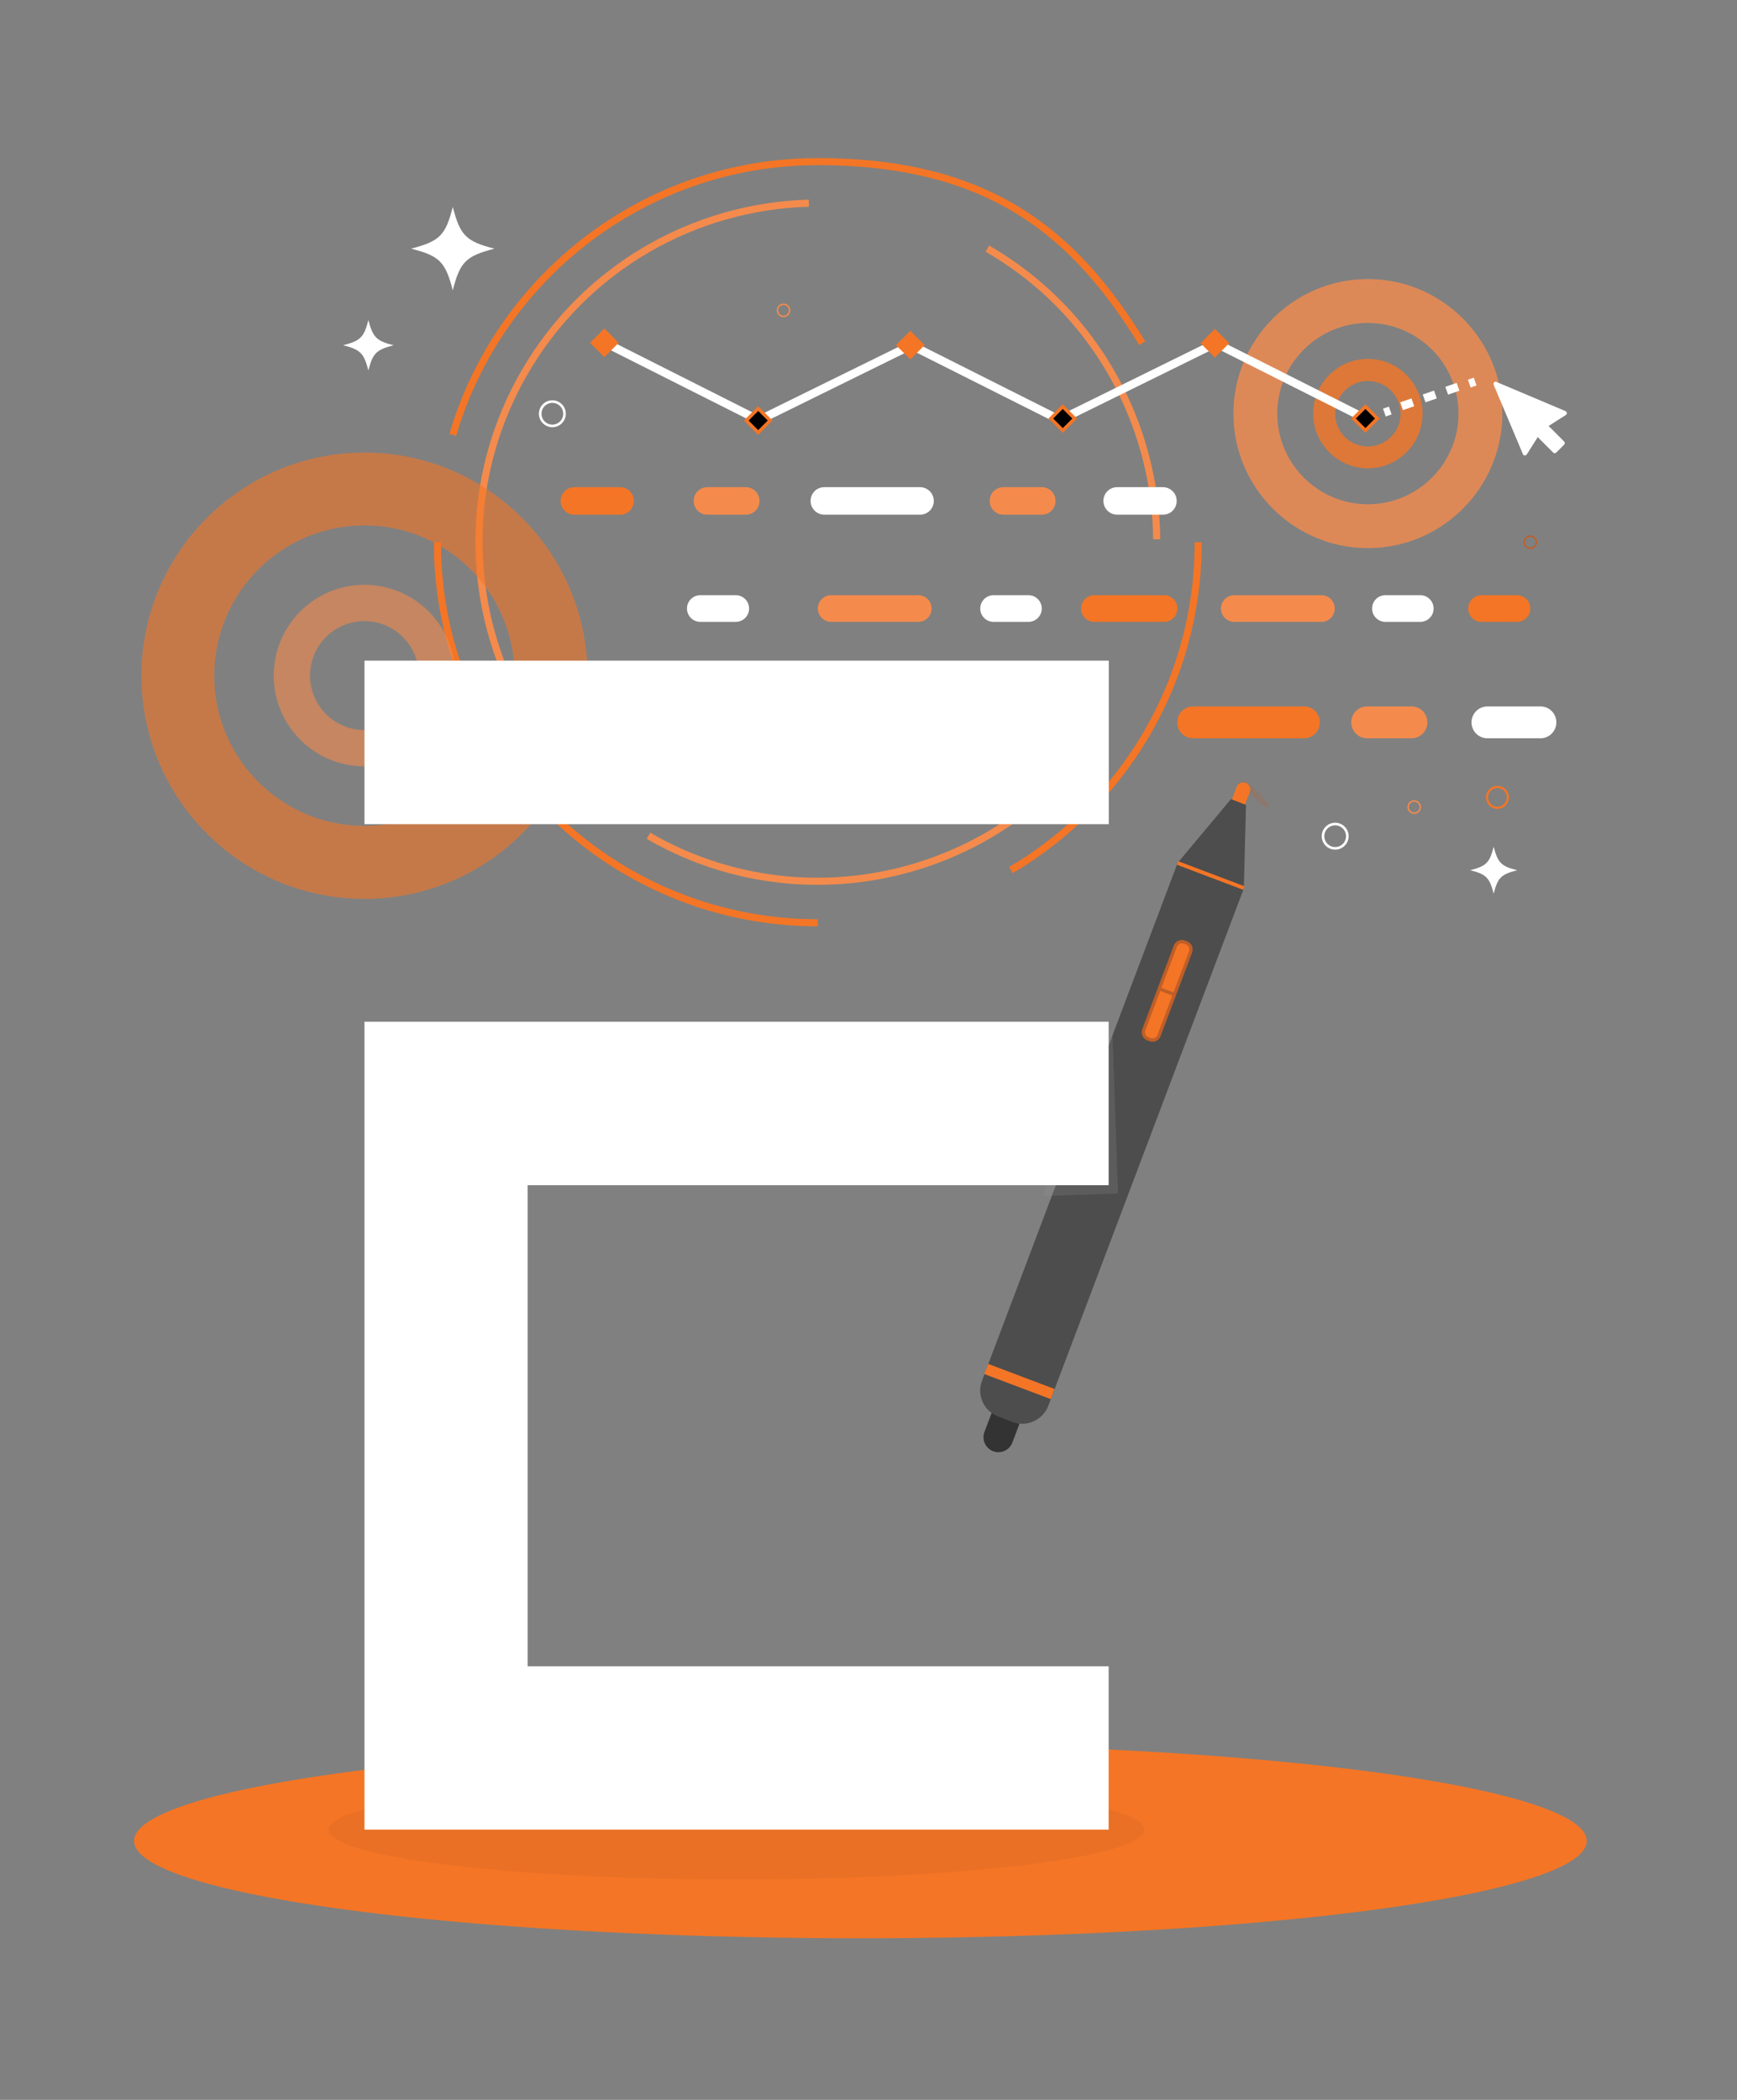 <?xml version="1.0" encoding="UTF-8"?>
<svg id="Layer_1" xmlns="http://www.w3.org/2000/svg" version="1.1" viewBox="0 0 1200 1450">
  <rect x="0" y="0" width="1200" height="1450" fill="#808080" stroke="none"/>
  <!-- Generator: Adobe Illustrator 29.5.1, SVG Export Plug-In . SVG Version: 2.1.0 Build 141)  -->
  <defs>
    <style>
      .st0 {
        stroke: #fff;
        stroke-width: 1.8px;
      }

      .st0, .st1, .st2, .st3, .st4, .st5, .st6, .st7, .st8, .st9 {
        stroke-miterlimit: 10;
      }

      .st0, .st1, .st2, .st3, .st4, .st5, .st6, .st8 {
        fill: none;
      }

      .st10 {
        opacity: .6;
      }

      .st1, .st2, .st7 {
        stroke: #c05e27;
      }

      .st1, .st7, .st9 {
        stroke-width: 2.3px;
      }

      .st3, .st5 {
        stroke: #f48b4c;
      }

      .st3, .st6 {
        stroke-width: 4.9px;
      }

      .st11 {
        fill: #4d4d4d;
      }

      .st12 {
        fill: #fff;
      }

      .st4 {
        stroke-width: 1.5px;
      }

      .st4, .st6, .st8, .st9 {
        stroke: #f47525;
      }

      .st13, .st14 {
        fill: #c05e27;
      }

      .st7, .st15, .st9 {
        fill: #f47525;
      }

      .st16, .st17, .st14 {
        isolation: isolate;
      }

      .st18 {
        fill: #333;
      }

      .st17 {
        fill: #999;
      }

      .st17, .st14 {
        mix-blend-mode: multiply;
        opacity: .2;
      }

      .st8 {
        stroke-width: 2.6px;
      }

      .st19 {
        fill: #f48b4c;
      }

      .st20 {
        opacity: .8;
      }
    </style>
  </defs>
  <g class="st16">
    <g id="Careers">
      <g id="Mograph">
        <g id="BASE">
          <ellipse id="Base" class="st15" cx="594.4" cy="1271.2" rx="501.8" ry="67.2"/>
        </g>
        <g id="Mograph1">
          <g>
            <path class="st6" d="M565,637.2c-135.2,0-246.5-102.1-261.2-233.4-1.1-9.7-1.6-19.5-1.6-29.4"/>
            <path class="st6" d="M827.8,374.4c0,56.2-17.6,108.3-47.7,151-21.5,30.6-49.4,56.4-81.7,75.4"/>
            <path class="st6" d="M312.8,300.3c32-109,132.8-188.7,252.2-188.7s177.9,50.2,224.1,125.4"/>
          </g>
          <g>
            <path class="st3" d="M756,509.8c-64,90.5-183.4,123.5-284.6,79.2-7.9-3.5-15.8-7.4-23.4-11.9"/>
            <path class="st3" d="M682.1,171.7c43.4,25,75.7,61.9,95.2,104.1,14,30.2,21.5,63.2,21.8,96.6"/>
            <path class="st3" d="M395.5,535.9c-69.8-73.3-86.4-186.5-33.2-278.6,42.2-73.1,117.9-114.8,196.5-117"/>
          </g>
          <g class="st10">
            <path class="st19" d="M251.8,403.8c-34.6,0-62.7,28.1-62.7,62.7s28.1,62.7,62.7,62.7,62.7-28.1,62.7-62.7-28.1-62.7-62.7-62.7ZM251.8,504.1c-20.7,0-37.6-16.8-37.6-37.6s16.8-37.6,37.6-37.6,37.5,16.8,37.5,37.6-16.8,37.6-37.5,37.6h0Z"/>
            <path class="st15" d="M251.8,312.5c-85,0-154.1,69.1-154.1,154.1s69.1,154.1,154.1,154.1,154.1-69.1,154.1-154.1-69.1-154.1-154.1-154.1h0ZM251.8,570.3c-57.2,0-103.8-46.5-103.8-103.7s46.5-103.8,103.8-103.8,103.7,46.5,103.7,103.8-46.5,103.7-103.7,103.7Z"/>
          </g>
          <g class="st20">
            <path class="st15" d="M945,247.8c-20.9,0-37.8,17-37.8,37.8s17,37.8,37.8,37.8,37.8-17,37.8-37.8-17-37.8-37.8-37.8ZM945,308.3c-12.5,0-22.6-10.2-22.6-22.6s10.2-22.6,22.6-22.6,22.6,10.2,22.6,22.6-10.2,22.6-22.6,22.6Z"/>
            <path class="st19" d="M945,192.7c-51.2,0-92.9,41.7-92.9,92.9s41.7,92.9,92.9,92.9,92.9-41.7,92.9-92.9-41.7-92.9-92.9-92.9h0ZM945,348.2c-34.5,0-62.6-28.1-62.6-62.6s28.1-62.6,62.6-62.6,62.6,28.1,62.6,62.6-28.1,62.6-62.6,62.6Z"/>
          </g>
          <g>
            <path class="st15" d="M428.4,355.4h-31.6c-5.2,0-9.5-4.2-9.5-9.5s4.2-9.5,9.5-9.5h31.6c5.2,0,9.5,4.2,9.5,9.5s-4.2,9.5-9.5,9.5h0Z"/>
            <path class="st19" d="M515.2,355.4h-26.5c-5.2,0-9.5-4.2-9.5-9.5s4.2-9.5,9.5-9.5h26.5c5.2,0,9.5,4.2,9.5,9.5s-4.2,9.5-9.5,9.5h0Z"/>
            <path class="st19" d="M719.7,355.4h-26.5c-5.2,0-9.5-4.2-9.5-9.5s4.2-9.5,9.5-9.5h26.5c5.2,0,9.5,4.2,9.5,9.5s-4.2,9.5-9.5,9.5h0Z"/>
            <path class="st12" d="M635.6,355.4h-66.1c-5.2,0-9.5-4.2-9.5-9.5s4.2-9.5,9.5-9.5h66.1c5.2,0,9.5,4.2,9.5,9.5s-4.2,9.5-9.5,9.5h0Z"/>
            <path class="st12" d="M803.4,355.4h-31.6c-5.2,0-9.5-4.2-9.5-9.5s4.2-9.5,9.5-9.5h31.6c5.2,0,9.5,4.2,9.5,9.5s-4.2,9.5-9.5,9.5h0Z"/>
            <path class="st19" d="M526.1,516.2h-36.6c-6.1,0-11-4.9-11-11s4.9-11,11-11h36.6c6.1,0,11,4.9,11,11s-4.9,11-11,11h0Z"/>
            <path class="st13" d="M644.6,516.2h-30.6c-6.1,0-11-4.9-11-11s4.9-11,11-11h30.6c6.1,0,11,4.9,11,11s-4.9,11-11,11h0Z"/>
            <path class="st19" d="M975.1,509.8h-30.6c-6.1,0-11-4.9-11-11s4.9-11,11-11h30.6c6.1,0,11,4.9,11,11s-4.9,11-11,11h0Z"/>
            <path class="st15" d="M900.8,509.8h-76.5c-6.1,0-11-4.9-11-11s4.9-11,11-11h76.5c6.1,0,11,4.9,11,11s-4.9,11-11,11h0Z"/>
            <path class="st12" d="M1064.2,509.8h-36.6c-6.1,0-11-4.9-11-11s4.9-11,11-11h36.6c6.1,0,11,4.9,11,11s-4.9,11-11,11h0Z"/>
            <path class="st12" d="M508.3,429.4h-24.5c-5.1,0-9.2-4.1-9.2-9.2s4.1-9.2,9.2-9.2h24.5c5.1,0,9.2,4.1,9.2,9.2s-4.1,9.2-9.2,9.2h0Z"/>
            <path class="st12" d="M710.5,429.4h-24.1c-5.1,0-9.2-4.1-9.2-9.2s4.1-9.2,9.2-9.2h24.1c5.1,0,9.2,4.1,9.2,9.2s-4.1,9.2-9.2,9.2h0Z"/>
            <path class="st19" d="M634.4,429.4h-60.2c-5.1,0-9.2-4.1-9.2-9.2s4.1-9.2,9.2-9.2h60.2c5.1,0,9.2,4.1,9.2,9.2s-4.1,9.2-9.2,9.2h0Z"/>
            <path class="st12" d="M981.2,429.4h-24.1c-5.1,0-9.2-4.1-9.2-9.2s4.1-9.2,9.2-9.2h24.1c5.1,0,9.2,4.1,9.2,9.2s-4.1,9.2-9.2,9.2h0Z"/>
            <path class="st19" d="M912.9,429.4h-60.2c-5.1,0-9.2-4.1-9.2-9.2s4.1-9.2,9.2-9.2h60.2c5.1,0,9.2,4.1,9.2,9.2s-4.1,9.2-9.2,9.2h0Z"/>
            <path class="st15" d="M804.2,429.4h-48.2c-5.1,0-9.2-4.1-9.2-9.2s4.1-9.2,9.2-9.2h48.2c5.1,0,9.2,4.1,9.2,9.2s-4.1,9.2-9.2,9.2h0Z"/>
            <path class="st15" d="M1048,429.4h-24.5c-5.1,0-9.2-4.1-9.2-9.2s4.1-9.2,9.2-9.2h24.5c5.1,0,9.2,4.1,9.2,9.2s-4.1,9.2-9.2,9.2h0Z"/>
          </g>
          <g>
            <g>
              <rect class="st12" x="956.3" y="281.3" width="4.3" height="5.7" transform="translate(-40.4 325.8) rotate(-18.9)"/>
              <path class="st12" d="M969.2,283.2l-1.9-5.4,7.8-2.7,1.9,5.4-7.8,2.7ZM984.8,277.8l-1.9-5.4,7.8-2.7,1.9,5.4-7.8,2.7ZM1000.4,272.5l-1.9-5.4,7.8-2.7,1.9,5.4-7.8,2.7Z"/>
              <rect class="st12" x="1014.9" y="261.3" width="4.3" height="5.7" transform="translate(-30.7 343.7) rotate(-18.9)"/>
            </g>
            <polygon class="st12" points="418.1 239.9 520.2 291.3 522.7 286.2 418.1 233.5 418.1 239.9"/>
            <g>
              <rect class="st15" x="411.7" y="230.9" width="11.6" height="11.6" transform="translate(-45.1 364.6) rotate(-45)"/>
              <path class="st15" d="M417.5,246.6l-9.9-9.9,9.9-9.9,9.9,9.9-9.9,9.9ZM410.9,236.7l6.6,6.6,6.6-6.6-6.6-6.6-6.6,6.6Z"/>
            </g>
            <polygon class="st12" points="525 293 522.5 287.8 629.5 235.2 734.2 287.8 731.6 292.9 629.5 241.6 525 293"/>
            <g>
              <rect x="518" y="284.6" width="11.6" height="11.6" transform="translate(-51.9 455.4) rotate(-45)"/>
              <path class="st15" d="M523.8,300.3l-9.9-9.9,9.9-9.9,9.9,9.9-9.9,9.9ZM517.2,290.4l6.6,6.6,6.6-6.6-6.6-6.6-6.6,6.6Z"/>
            </g>
            <g>
              <rect class="st15" x="623.1" y="232.6" width="11.6" height="11.6" transform="translate(15.7 514.5) rotate(-45)"/>
              <path class="st15" d="M628.9,248.2l-9.9-9.9,9.9-9.9,9.9,9.9-9.9,9.9ZM622.3,238.4l6.6,6.6,6.6-6.6-6.6-6.6-6.6,6.6Z"/>
            </g>
            <polygon class="st12" points="735.4 291.6 732.9 286.5 839.9 233.8 944.6 286.5 942 291.6 839.9 240.2 735.4 291.6"/>
            <g>
              <rect x="728.3" y="283.1" width="11.6" height="11.6" transform="translate(10.7 603.7) rotate(-45)"/>
              <path class="st15" d="M734.2,298.9l-9.9-9.9,9.9-9.9,9.9,9.9-9.9,9.9ZM727.6,289l6.6,6.6,6.6-6.6-6.6-6.6-6.6,6.6Z"/>
            </g>
            <g>
              <rect class="st15" x="833.5" y="231.2" width="11.6" height="11.6" transform="translate(78.3 662.9) rotate(-45)"/>
              <path class="st15" d="M839.3,246.9l-9.9-9.9,9.9-9.9,9.9,9.9-9.9,9.9ZM832.7,237l6.6,6.6,6.6-6.6-6.6-6.6-6.6,6.6Z"/>
            </g>
            <g>
              <rect x="937.6" y="283.2" width="11.6" height="11.6" transform="translate(72 751.7) rotate(-45)"/>
              <path class="st15" d="M943.3,298.9l-9.9-9.9,9.9-9.9,9.9,9.9-9.9,9.9ZM936.7,289l6.6,6.6,6.6-6.6-6.6-6.6-6.6,6.6Z"/>
            </g>
          </g>
          <circle class="st0" cx="381.6" cy="285.7" r="8.4"/>
          <circle class="st0" cx="922.4" cy="577.4" r="8.4"/>
          <circle class="st4" cx="1034.5" cy="550.6" r="7.2"/>
          <circle class="st5" cx="541.3" cy="214.3" r="4.2"/>
          <circle class="st5" cx="977" cy="557.3" r="4.2"/>
          <circle class="st2" cx="1057.2" cy="374.4" r="4.2"/>
          <path class="st12" d="M1069.9,294.2c3.3,3.3,6.6,6.5,9.8,9.8.3.3.6.6.9.9.6.7.6,1.4,0,2.1-1.8,1.8-3.6,3.7-5.5,5.5-.7.7-1.5.6-2.3-.2-3.2-3.2-6.4-6.4-9.7-9.7-.2-.2-.4-.5-.7-.9-.3.5-.5.7-.6,1-2.3,3.6-4.5,7.1-6.8,10.7-.4.7-.9,1.2-1.7,1.1-.8,0-1.2-.7-1.4-1.4-6.6-15.6-13.2-31.3-19.8-46.9-.3-.7-.5-1.5,0-2.1.6-.7,1.4-.5,2.1-.2,15.6,6.6,31.3,13.2,46.9,19.8.7.3,1.3.6,1.4,1.4,0,.9-.4,1.3-1.1,1.7-3.6,2.3-7.2,4.5-10.7,6.8-.2.2-.5.3-.9.6h0Z"/>
          <g id="E">
            <ellipse id="Shade" class="st14" cx="508.8" cy="1263.4" rx="281.7" ry="34.4"/>
            <g id="Pen">
              <ellipse id="Base1" class="st14" cx="867.2" cy="548.2" rx="2.4" ry="13.1" transform="translate(-134.8 768.6) rotate(-44.7)"/>
              <path class="st9" d="M852.1,552.6l3.3-8.8c.7-1.9,2.9-2.9,4.8-2.1h0c1.9.7,2.9,2.9,2.1,4.8l-3.3,8.8-6.9-2.6h0Z"/>
              <path class="st18" d="M704.3,983.1l-4.9,13c-2,5.3-8,8-13.3,6h0c-5.3-2-8-8-6-13.3l5-13.2"/>
              <path class="st11" d="M859.3,613.2l1.5-57.4-5.2-2-5.2-2-36.8,44-135.2,357.6c-3.7,9.9,1.2,20.9,11.1,24.7l10,3.8c9.9,3.7,20.9-1.3,24.7-11.1l135.2-357.6h0Z"/>
              <path class="st7" d="M818.2,650.5l1.5.6c2.5.9,3.7,3.7,2.8,6.2l-21.8,57.8c-.9,2.5-3.7,3.7-6.2,2.8l-1.5-.6c-2.5-.9-3.7-3.7-2.8-6.2l21.8-57.8c.9-2.5,3.7-3.7,6.2-2.8h0Z"/>
              <polygon class="st15" points="682.7 941.8 728.5 959.1 725.9 966.1 680 948.8 682.7 941.8 682.7 941.8"/>
              <line class="st8" x1="859.3" y1="613.2" x2="813.5" y2="595.9"/>
              <line class="st1" x1="811.3" y1="686.7" x2="800.8" y2="682.8"/>
              <polygon id="Shade1" class="st17" points="746.9 712 768.5 710.9 772.4 824.1 720.9 825.9 746.9 712"/>
            </g>
            <g id="E_Flat">
              <polygon class="st12" points="251.8 569.1 766 569.1 766 456.2 251.8 456.2 251.8 569.1 251.8 569.1"/>
              <polygon class="st12" points="251.8 705.5 251.8 1263.4 765.9 1263.4 765.9 1150.6 364.5 1150.6 364.5 818.4 765.9 818.4 765.9 705.5 251.8 705.5 251.8 705.5"/>
            </g>
          </g>
          <path class="st12" d="M284,171.7c19.7,5,23.7,9.1,28.8,28.8,5-19.7,9.1-23.7,28.8-28.8-19.7-5-23.7-9.1-28.8-28.8-5,19.7-9.1,23.7-28.8,28.8Z"/>
          <path class="st12" d="M1015.7,600.9c11.1,2.8,13.3,5.1,16.2,16.2,2.8-11.1,5.1-13.3,16.2-16.2-11.1-2.8-13.3-5.1-16.2-16.2-2.8,11.1-5.1,13.3-16.2,16.2Z"/>
          <path class="st12" d="M237.1,238.4c11.9,3,14.3,5.5,17.4,17.4,3-11.9,5.5-14.3,17.4-17.4-11.9-3-14.3-5.5-17.4-17.4-3,11.9-5.5,14.3-17.4,17.4Z"/>
        </g>
      </g>
    </g>
  </g>
</svg>